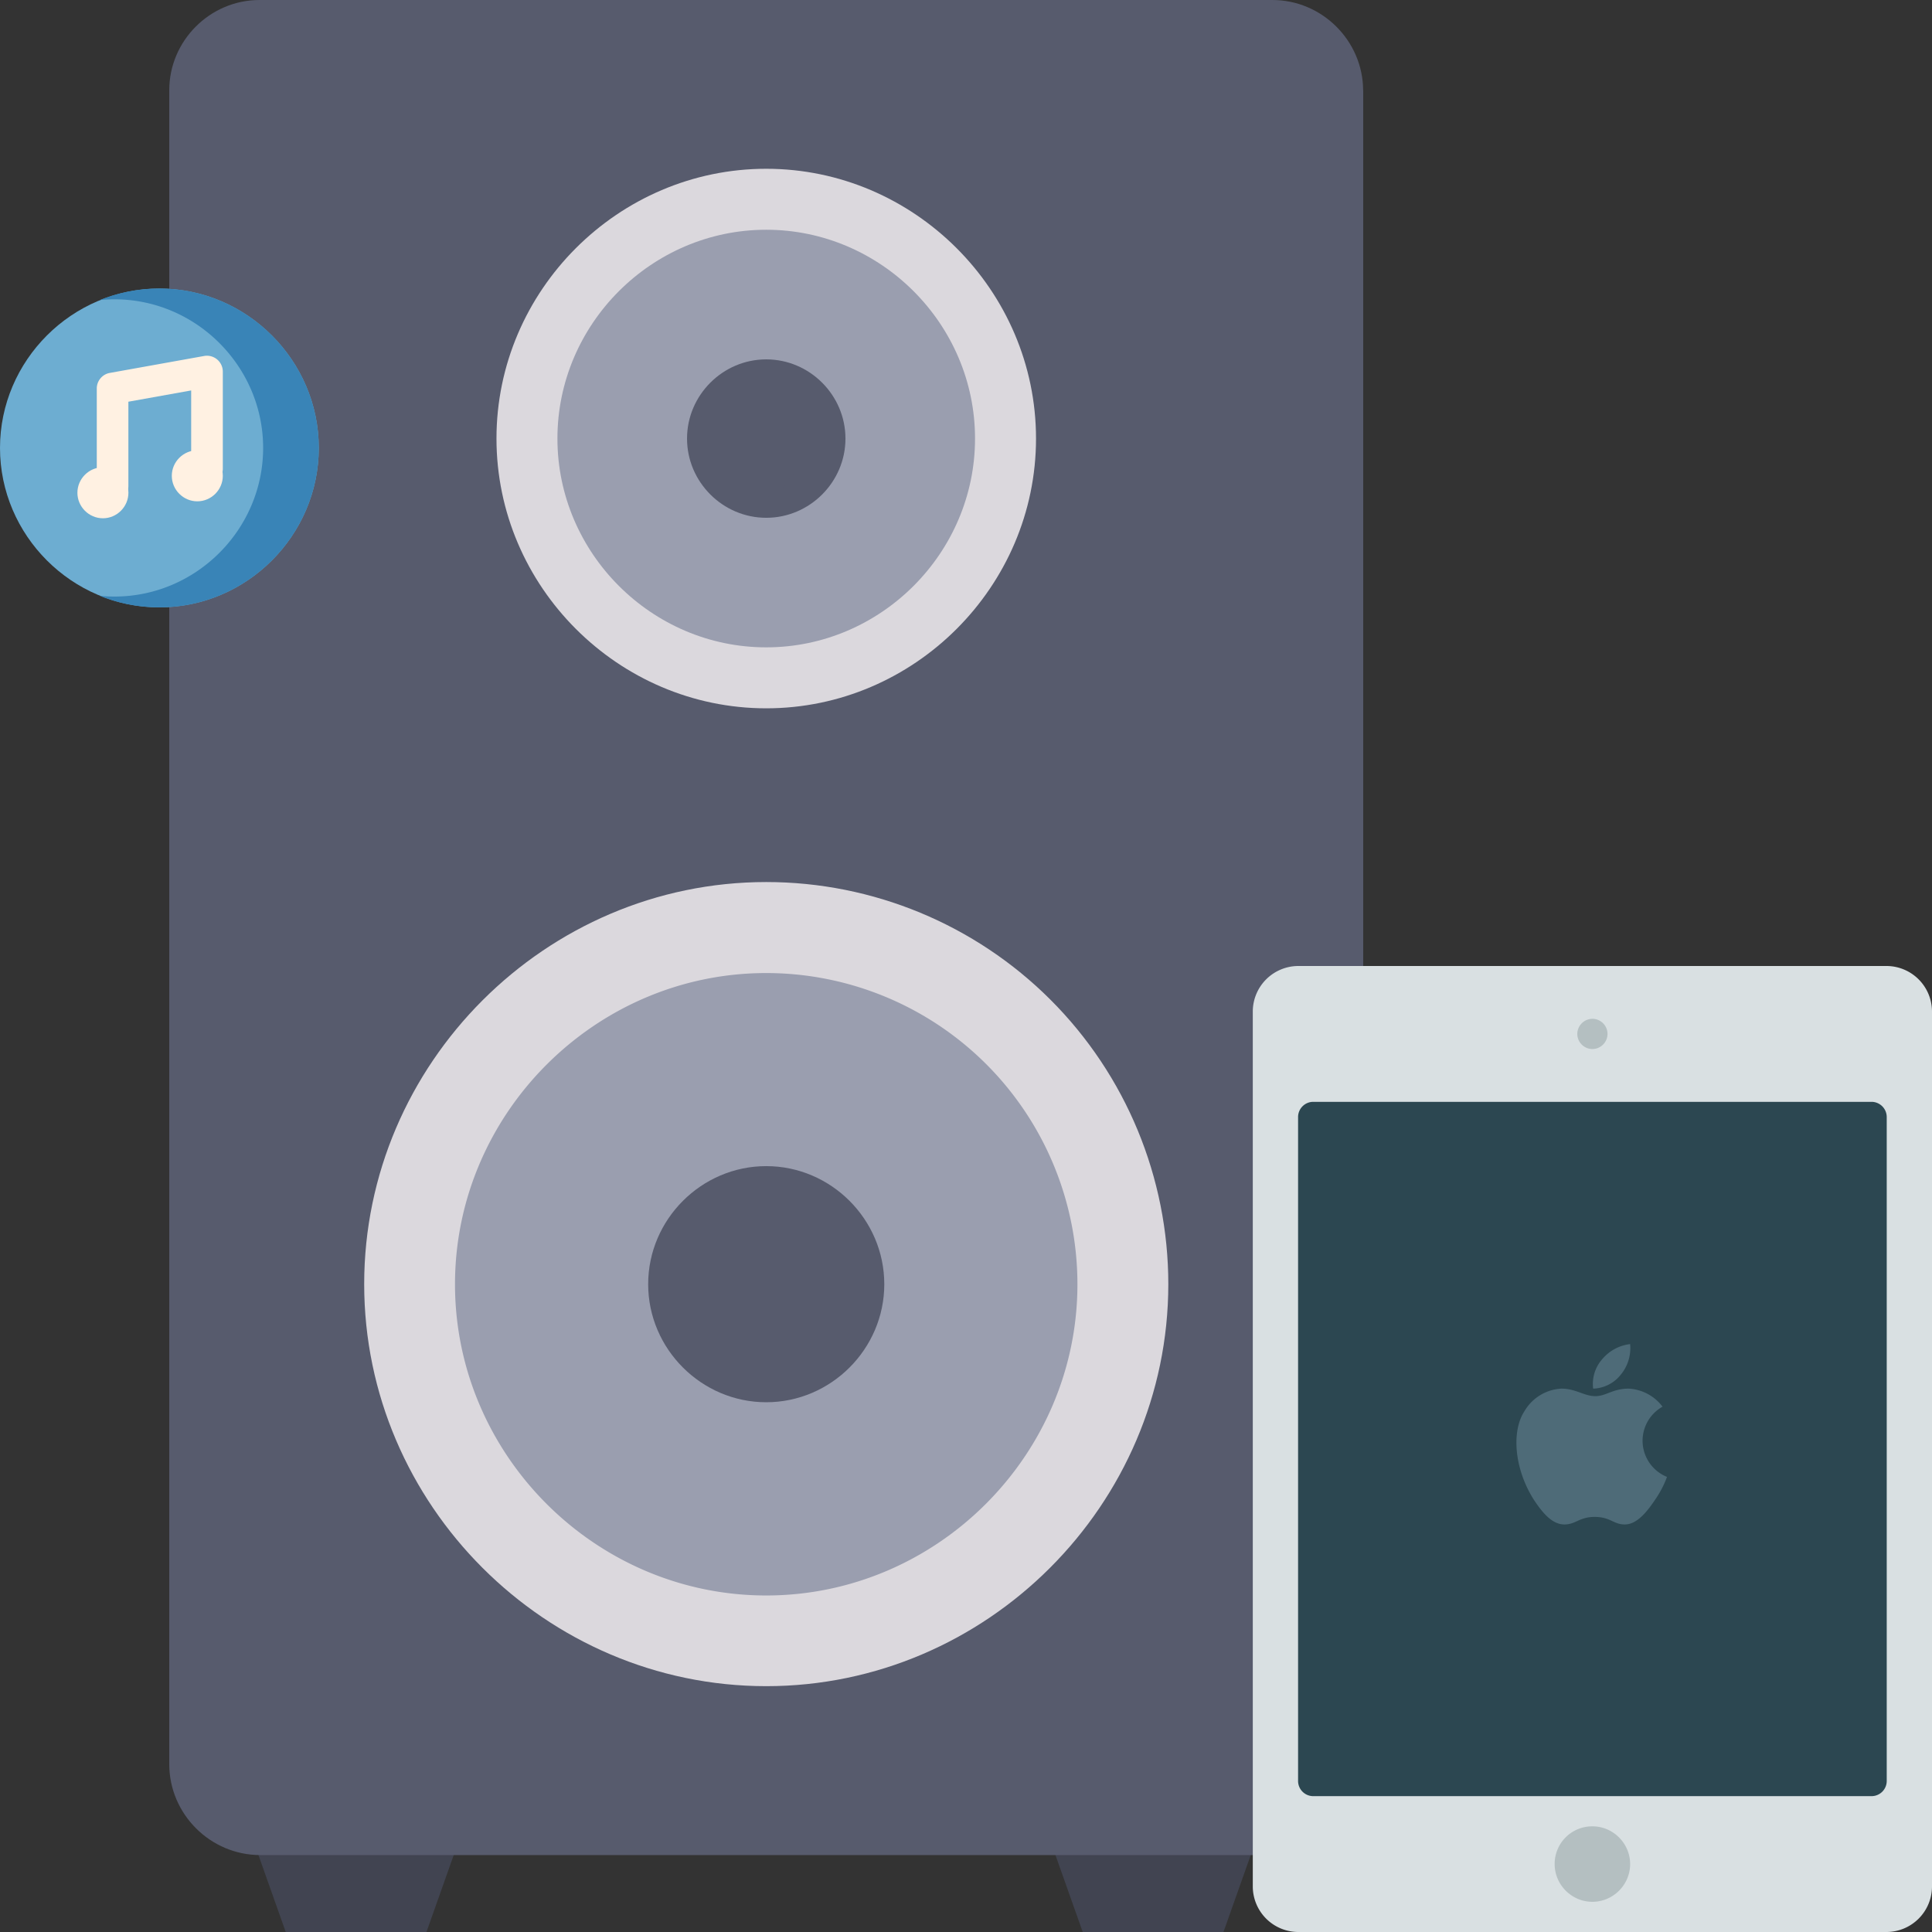 <svg xmlns="http://www.w3.org/2000/svg" fill-rule="evenodd" stroke-linejoin="round" stroke-miterlimit="2" clip-rule="evenodd" viewBox="0 0 120 120"><rect x="0" y="0" width="120" height="120" fill="#333333" stroke="none"/><g fill-rule="nonzero"><path fill="#414451" d="M15.312 113.132 17.747 120h8.742l2.432-6.868zM64.816 113.132 67.25 120h8.742l2.434-6.868z"/><path fill="#575b6d" d="M84.671 5.612v103.951c-.01 3.1-2.558 5.648-5.658 5.658H16.171c-3.096.007-5.65-2.535-5.658-5.631V5.612C10.509 2.538 13.035.005 16.109 0h62.9c3.091-.012 5.645 2.521 5.658 5.612z"/><path fill="#dbd8dd" d="M72.566 79.762c-.002 13.698-11.275 24.969-24.973 24.969-13.7 0-24.973-11.273-24.973-24.973s11.273-24.973 24.973-24.973c6.621 0 12.977 2.633 17.659 7.315s7.314 11.039 7.314 17.66z"/><path fill="#9a9eaf" d="M66.921 79.762v.006c0 10.604-8.726 19.33-19.33 19.33s-19.33-8.726-19.33-19.33 8.726-19.33 19.33-19.33A19.337 19.337 0 0 1 61.26 66.1a19.336 19.336 0 0 1 5.661 13.667z"/><path fill="#575b6d" d="M54.925 79.763c0 4.023-3.31 7.333-7.333 7.333s-7.333-3.31-7.333-7.333 3.31-7.333 7.333-7.333c4.023.001 7.332 3.31 7.333 7.333z"/><path fill="#dbd8dd" d="M64.349 27.239c0 9.192-7.564 16.756-16.756 16.756s-16.756-7.564-16.756-16.756S38.4 10.484 47.592 10.483c9.192 0 16.756 7.564 16.757 16.756z"/><path fill="#9a9eaf" d="M60.561 27.239c0 7.115-5.854 12.969-12.969 12.969s-12.969-5.854-12.969-12.969S40.477 14.27 47.592 14.27h.001c7.114 0 12.968 5.854 12.968 12.968z"/><path fill="#575b6d" d="M52.513 27.24v.001c0 2.699-2.221 4.92-4.92 4.92s-4.92-2.221-4.92-4.92 2.22-4.919 4.919-4.92c2.699.001 4.919 2.22 4.921 4.919z"/><path fill="#575b6d" d="M49.666 27.822v.001c0 1.851-1.523 3.374-3.374 3.374s-3.374-1.523-3.374-3.374 1.523-3.374 3.374-3.374h.001a3.39 3.39 0 0 1 3.373 3.373z"/><path fill="#6dadd1" d="M19.8 27.823c0 5.431-4.469 9.9-9.9 9.9S0 33.254 0 27.823s4.469-9.9 9.9-9.9 9.9 4.469 9.9 9.9z"/><path fill="#3984b7" d="M19.8 27.82v.006c0 5.431-4.469 9.9-9.9 9.9a9.896 9.896 0 0 1-3.7-.717c.3.029.6.044.913.044 5.064 0 9.231-4.167 9.231-9.231s-4.167-9.231-9.231-9.231a9.15 9.15 0 0 0-.91.045A9.9 9.9 0 0 1 9.9 17.92c5.431 0 9.9 4.469 9.9 9.9z"/><g fill="#fff1e2"><path d="M6.994 31.175a.988.988 0 0 1-.983-.983V24.13c0-.474.343-.884.809-.967l5.863-1.053a.987.987 0 0 1 1.156.966v6.064a.988.988 0 0 1-.982.952.988.988 0 0 1-.983-.952v-4.889l-3.9.7v5.241a.988.988 0 0 1-.982.983z"/><path d="M7.976 30.607c0 .869-.715 1.584-1.584 1.584s-1.584-.715-1.584-1.584.715-1.584 1.584-1.584h.001c.868 0 1.583.715 1.583 1.583zM13.839 29.553v.001c0 .869-.715 1.584-1.584 1.584s-1.584-.715-1.584-1.584.715-1.584 1.584-1.584 1.583.714 1.584 1.583z"/></g><path fill="#d9e0e2" d="M80.626 60h36.562A2.833 2.833 0 0 1 120 62.812v54.376a2.833 2.833 0 0 1-2.812 2.812H80.626a2.834 2.834 0 0 1-2.813-2.812V62.812A2.834 2.834 0 0 1 80.626 60z"/><path fill="#2c4751" d="M81.563 68.437h34.687a.946.946 0 0 1 .938.938v41.25a.944.944 0 0 1-.938.937H81.563a.943.943 0 0 1-.937-.937v-41.25a.944.944 0 0 1 .937-.938z"/><path fill="#4e6b78" d="M103.266 87.375a2.82 2.82 0 0 0-2.11-1.125c-.984 0-1.406.468-2.062.468-.7 0-1.219-.468-2.11-.468a2.828 2.828 0 0 0-2.3 1.406c-.8 1.219-.656 3.563.609 5.531.469.7 1.078 1.5 1.875 1.5.7 0 .937-.469 1.875-.469.985 0 1.172.469 1.875.469.8 0 1.453-.891 1.922-1.594.289-.423.524-.879.7-1.36a2.423 2.423 0 0 1-.281-4.359zm-2.578-2.015a2.576 2.576 0 0 0 .562-1.876 2.672 2.672 0 0 0-1.734.938 2.323 2.323 0 0 0-.562 1.828 2.273 2.273 0 0 0 1.734-.89z"/><path fill="#b4bfc1" d="M98.907 113.437c1.286 0 2.344 1.058 2.344 2.344s-1.058 2.344-2.344 2.344-2.344-1.058-2.344-2.344v-.023a2.332 2.332 0 0 1 2.321-2.321zm0-50.156c.515 0 .938.423.938.938s-.423.938-.938.938-.938-.423-.938-.938a.945.945 0 0 1 .938-.938z"/></g></svg>